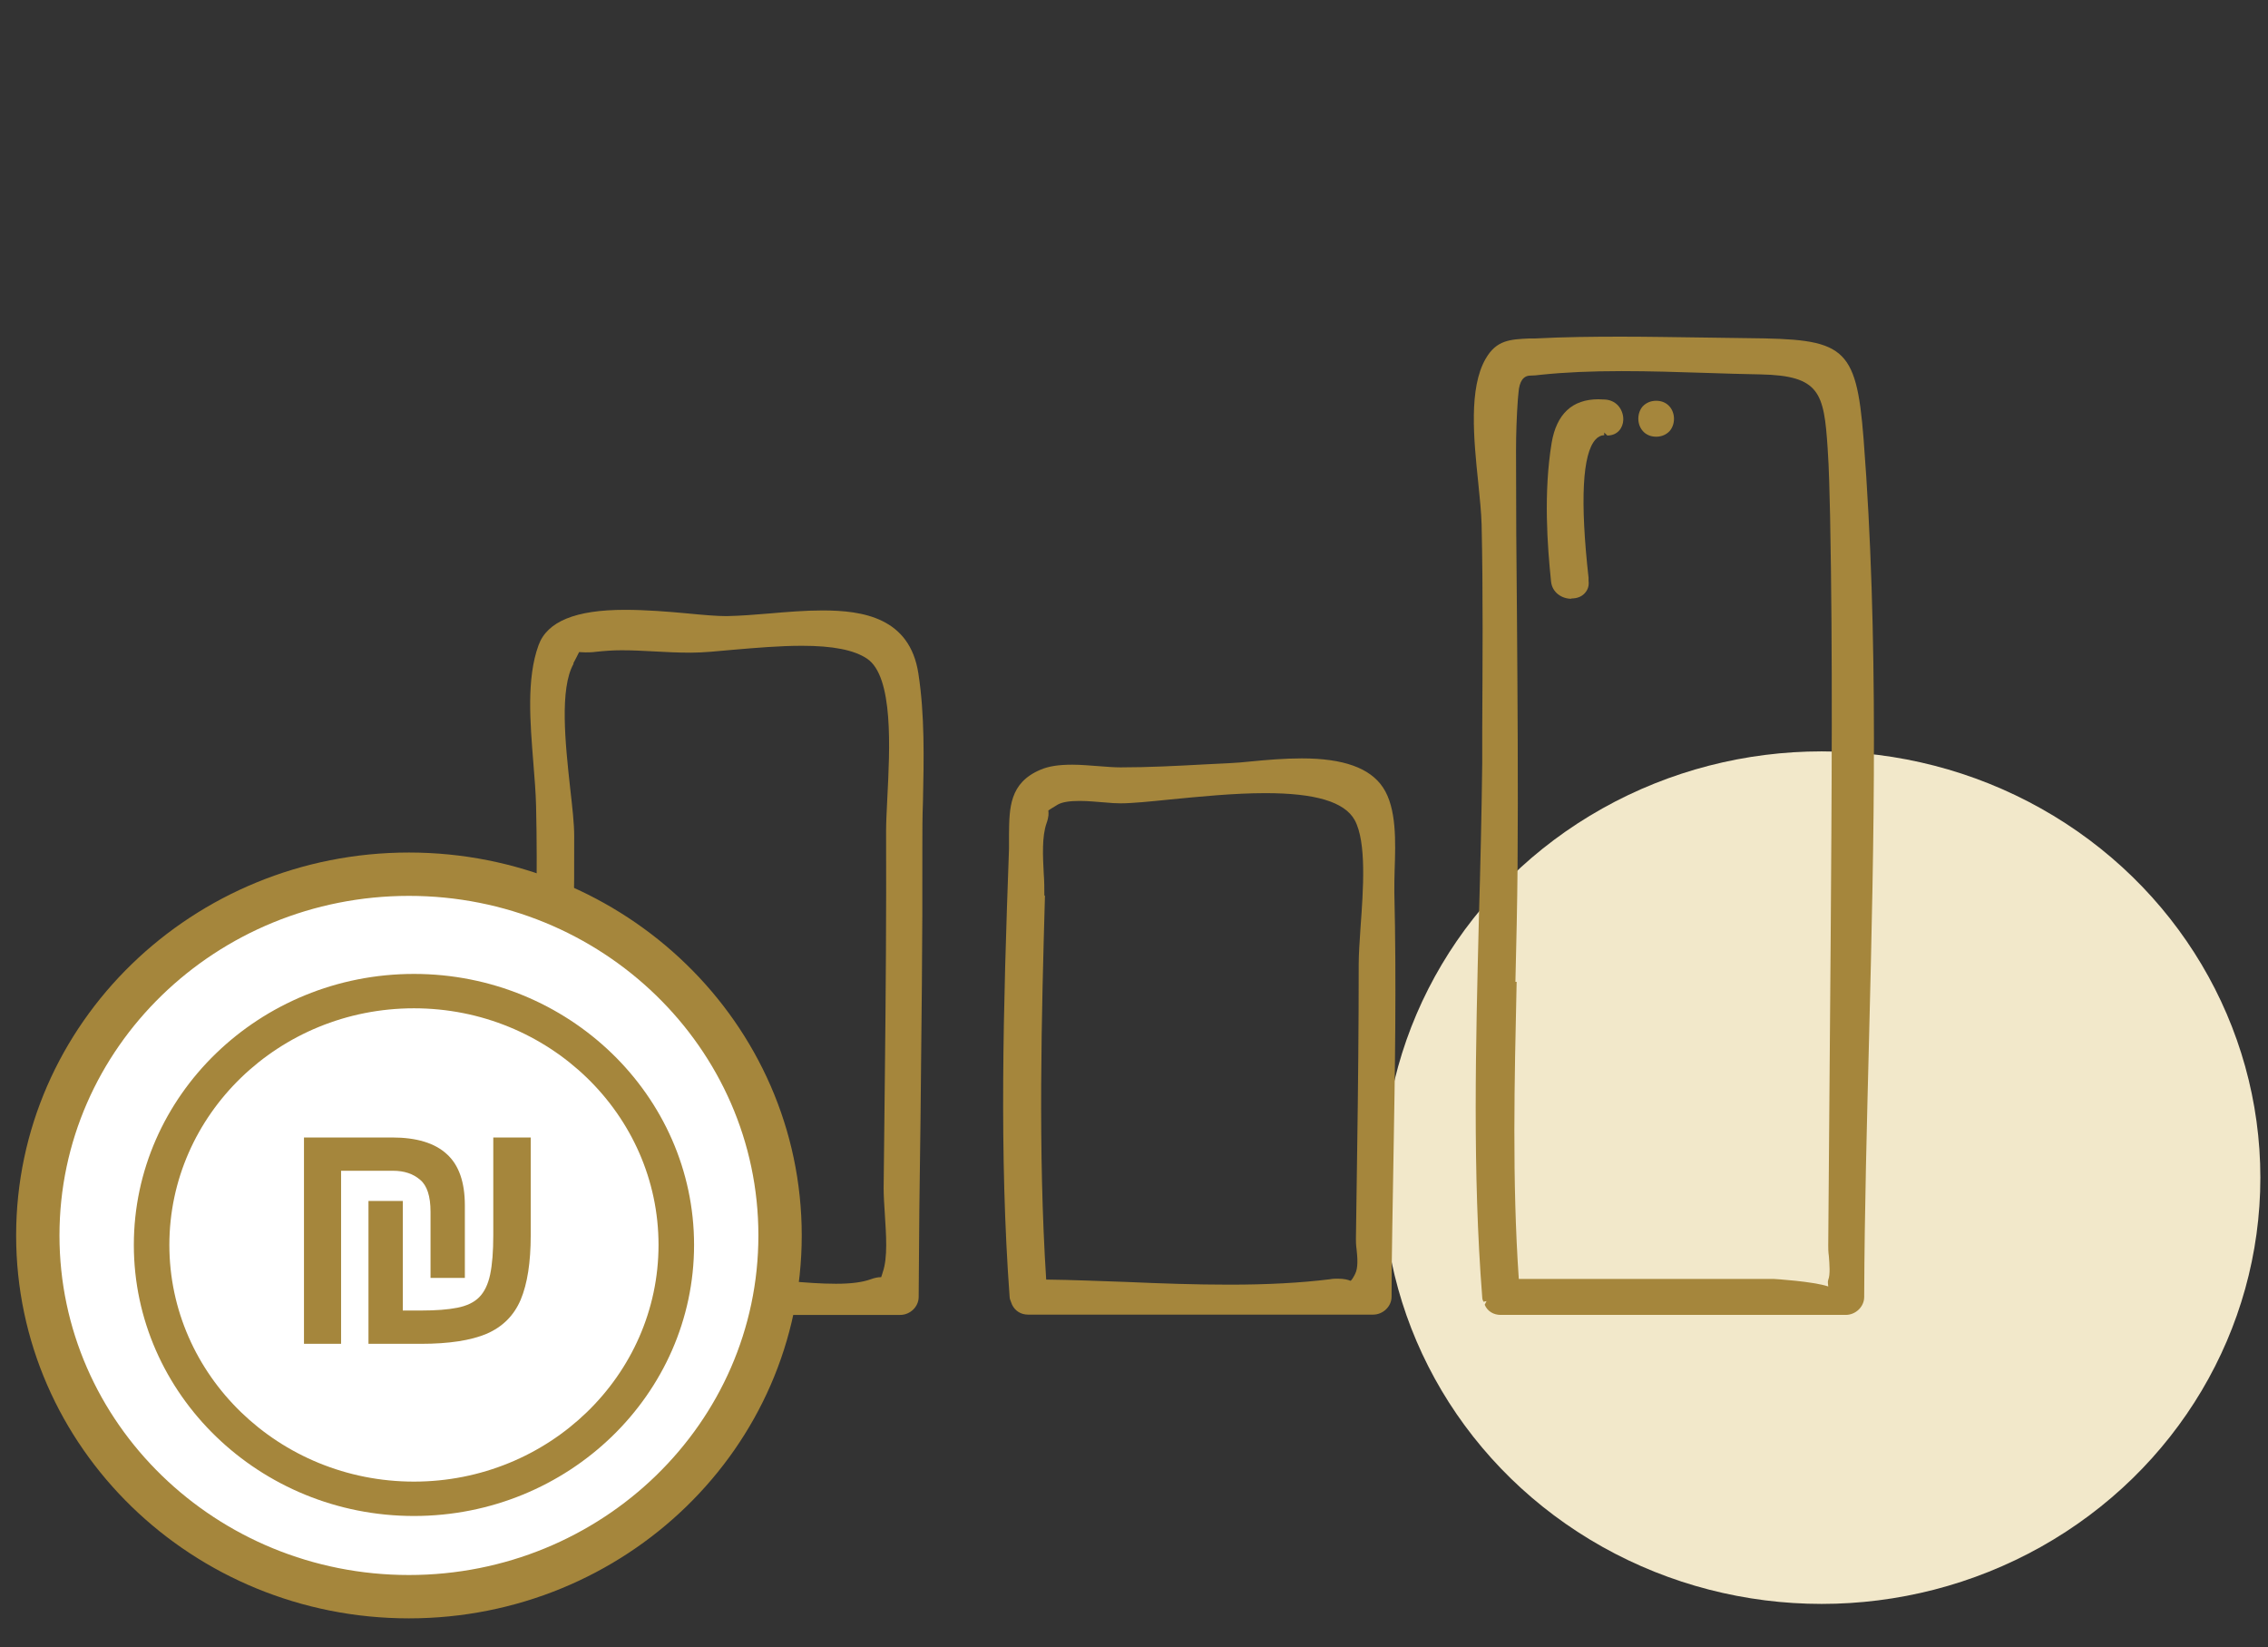 <svg width="157" height="114" viewBox="0 0 157 114" fill="none" xmlns="http://www.w3.org/2000/svg">
<rect x="0" y="0" width="157" height="114" fill="#333333" stroke="none"/>
<ellipse cx="126.103" cy="81.5" rx="30.368" ry="29.5" fill="#F2E8CA"/>
<g clip-path="url(#clip0_6003_890)">
<path d="M56.936 42.246C55.744 42.246 54.489 42.349 53.298 42.453C52.277 42.536 51.299 42.619 50.299 42.639C49.597 42.639 48.661 42.556 47.597 42.453C46.257 42.328 44.726 42.204 43.258 42.204C39.833 42.204 37.876 43.013 37.281 44.65C36.43 46.972 36.706 50.06 36.919 52.776C37.004 53.833 37.089 54.87 37.11 55.802C37.217 60.383 37.11 65.089 36.961 69.608C36.791 76.241 36.6 83.082 37.132 89.777C37.132 89.901 37.174 90.005 37.217 90.088L37.302 90.295C37.493 90.751 37.919 91 38.408 91H43.471H62.317C62.998 91 63.594 90.44 63.594 89.756C63.615 85.693 63.657 81.63 63.721 77.568C63.785 71.266 63.87 64.944 63.849 58.642C63.849 57.606 63.849 56.528 63.891 55.471C63.955 52.527 64.019 49.48 63.572 46.599C62.977 42.743 59.722 42.246 56.936 42.246ZM39.684 45.915C39.897 45.521 40.003 45.293 40.088 45.127C40.173 45.127 40.322 45.148 40.535 45.148C40.727 45.148 40.961 45.148 41.28 45.106C41.854 45.044 42.428 45.002 43.045 45.002C43.811 45.002 44.577 45.044 45.364 45.085C46.13 45.127 46.874 45.168 47.81 45.168H47.852C48.661 45.168 49.703 45.065 50.831 44.961C52.298 44.837 53.958 44.692 55.51 44.692C57.659 44.692 59.127 44.982 60.02 45.583C61.871 46.827 61.594 51.885 61.424 55.222C61.381 56.113 61.339 56.922 61.339 57.502C61.36 63.14 61.318 68.799 61.254 74.438L61.169 82.232C61.169 82.75 61.211 83.392 61.254 84.056C61.339 85.445 61.466 87.02 61.105 88.056C61.062 88.181 61.041 88.284 60.998 88.388H60.977C60.786 88.388 60.552 88.43 60.275 88.533C59.701 88.74 58.914 88.844 57.871 88.844C56.829 88.844 55.787 88.761 54.787 88.678C53.894 88.595 53.064 88.533 52.383 88.533H39.663C39.237 82.211 39.408 75.743 39.578 69.504C39.684 65.669 39.769 61.71 39.748 57.834C39.748 57.005 39.62 55.864 39.471 54.559C39.131 51.47 38.727 47.656 39.706 45.935L39.684 45.915Z" fill="#A5863C"/>
<path d="M96.543 60.197C96.607 58.289 96.692 55.926 95.735 54.496C94.842 53.149 92.991 52.485 90.119 52.485C88.907 52.485 87.694 52.589 86.631 52.693C86.056 52.755 85.525 52.796 85.078 52.817L83.397 52.9C81.483 53.004 79.526 53.107 77.569 53.107C77.122 53.107 76.612 53.066 76.08 53.024C75.484 52.983 74.846 52.921 74.229 52.921C73.293 52.921 72.591 53.024 72.017 53.273C69.869 54.185 69.869 55.926 69.847 57.751C69.847 58.082 69.847 58.414 69.847 58.745C69.443 69.877 69.167 79.889 69.89 89.756C69.89 89.901 69.954 90.005 70.06 90.295C70.273 90.73 70.677 90.979 71.166 90.979H76.208H95.054C95.735 90.979 96.331 90.419 96.331 89.735C96.331 86.605 96.416 83.496 96.458 80.366C96.565 74.272 96.671 67.949 96.522 61.751C96.522 61.295 96.522 60.756 96.543 60.176V60.197ZM72.294 61.959C72.294 61.523 72.294 61.005 72.251 60.445C72.187 59.243 72.123 57.896 72.442 56.983C72.613 56.507 72.591 56.279 72.57 56.092C72.613 56.051 72.825 55.926 73.23 55.678C73.527 55.512 74.017 55.429 74.74 55.429C75.314 55.429 75.91 55.491 76.463 55.532C76.888 55.574 77.271 55.595 77.569 55.595C78.377 55.595 79.611 55.47 81.036 55.325C82.972 55.139 85.397 54.89 87.588 54.89C91.055 54.89 93.076 55.491 93.778 56.755C94.608 58.289 94.374 61.544 94.182 64.177C94.118 65.151 94.055 66.042 94.055 66.705C94.055 71.038 94.012 75.349 93.948 79.682L93.863 85.714C93.863 85.9 93.863 86.149 93.906 86.439C93.969 87.02 94.033 87.745 93.799 88.181C93.672 88.429 93.544 88.637 93.48 88.637C93.331 88.574 93.076 88.492 92.608 88.492C92.459 88.492 92.268 88.492 92.055 88.533C90.034 88.782 87.758 88.906 85.099 88.906C82.738 88.906 80.356 88.823 77.994 88.719C76.123 88.657 74.251 88.574 72.421 88.554C71.847 79.62 72.102 70.25 72.336 62L72.294 61.959Z" fill="#A5863C"/>
<path d="M129.004 30.367C128.494 23.858 127.621 23.465 120.985 23.402L118.049 23.361C116.113 23.34 114.156 23.299 112.221 23.299C110.285 23.299 108.243 23.32 106.286 23.423H105.882C104.542 23.485 103.584 23.527 102.84 24.833C101.67 26.864 102.01 30.347 102.329 33.394C102.436 34.472 102.542 35.467 102.563 36.296C102.67 41.063 102.627 45.914 102.606 50.62V52.817C102.563 56.403 102.478 60.01 102.372 63.637C102.159 72.24 101.925 81.132 102.606 89.776C102.606 89.901 102.648 90.004 102.691 90.087L102.904 90.046L102.776 90.295C102.968 90.751 103.393 90.999 103.882 90.999H108.924H127.77C128.451 90.999 129.047 90.44 129.047 89.756C129.068 83.765 129.238 77.65 129.387 71.722C129.727 58.123 130.068 44.048 129.004 30.367ZM104.903 67.949C104.967 65.275 105.031 62.622 105.052 59.968C105.095 54.185 105.052 48.319 105.01 42.639C104.967 38.825 104.946 35.011 104.946 31.197C104.946 30.015 104.988 28.813 105.073 27.631L105.116 27.175C105.173 26.401 105.442 26.007 105.924 25.994C106.137 25.994 106.392 25.973 106.711 25.931C108.328 25.766 110.136 25.683 112.263 25.683C114.199 25.683 116.156 25.745 118.092 25.807C119.368 25.849 120.644 25.89 121.878 25.911C125.984 25.994 126.26 27.196 126.515 30.989C126.622 32.523 126.643 34.078 126.686 35.695C126.877 45.396 126.792 55.284 126.728 64.84L126.558 86.19C126.558 86.377 126.558 86.646 126.6 86.916C126.643 87.496 126.707 88.201 126.558 88.574C126.515 88.699 126.537 88.864 126.558 89.03C125.516 88.678 122.835 88.512 122.814 88.512H120.772H105.137C104.669 81.713 104.839 74.707 104.988 67.949H104.903Z" fill="#A5863C"/>
<path d="M108.796 41.417C109.158 41.417 109.498 41.292 109.711 41.044C109.924 40.815 110.009 40.525 109.966 40.194V39.986C109.37 34.638 109.541 31.404 110.455 30.41C110.626 30.223 110.838 30.119 111.051 30.119V29.933L111.264 30.14C111.987 30.14 112.349 29.601 112.37 29.062C112.391 28.44 111.987 27.735 111.157 27.653C110.987 27.653 110.817 27.632 110.647 27.632C108.839 27.632 107.754 28.648 107.413 30.637C106.839 34.12 107.116 37.789 107.371 40.256C107.456 41.023 108.137 41.437 108.754 41.437L108.796 41.417Z" fill="#A5863C"/>
<path d="M114.646 30.223C115.029 30.223 115.348 30.078 115.582 29.829C115.773 29.601 115.88 29.311 115.88 28.979C115.88 28.357 115.454 27.735 114.646 27.735C114.263 27.735 113.944 27.881 113.71 28.129C113.518 28.357 113.412 28.647 113.412 28.979C113.412 29.601 113.838 30.223 114.646 30.223Z" fill="#A5863C"/>
</g>
<path d="M28.308 110.5C42.456 110.5 53.999 99.348 53.999 85.5C53.999 71.652 42.456 60.5 28.308 60.5C14.161 60.5 2.617 71.652 2.617 85.5C2.617 99.348 14.161 110.5 28.308 110.5Z" fill="white" stroke="#A5863C" stroke-width="3"/>
<path d="M9.265 86.158C9.265 96.497 17.967 104.915 28.655 104.915C39.344 104.915 48.046 96.497 48.046 86.158C48.046 75.819 39.344 67.401 28.655 67.401C17.967 67.401 9.265 75.819 9.265 86.158ZM45.586 86.158C45.586 95.19 37.992 102.536 28.655 102.536C19.318 102.536 11.724 95.19 11.724 86.158C11.724 77.126 19.318 69.78 28.655 69.78C37.992 69.78 45.586 77.126 45.586 86.158Z" fill="#A5863C"/>
<path d="M25.507 93V83.112H27.883V90.696H29.155C30.179 90.696 31.011 90.632 31.651 90.504C32.307 90.376 32.811 90.136 33.163 89.784C33.531 89.416 33.787 88.888 33.931 88.2C34.075 87.512 34.147 86.608 34.147 85.488V78.72H36.739V85.488C36.739 87.36 36.507 88.848 36.043 89.952C35.579 91.04 34.795 91.824 33.691 92.304C32.587 92.768 31.075 93 29.155 93H25.507ZM21.043 93V78.72H27.139C28.835 78.72 30.099 79.104 30.931 79.872C31.763 80.624 32.179 81.808 32.179 83.424V88.44H29.803V83.856C29.803 82.784 29.563 82.048 29.083 81.648C28.603 81.232 27.979 81.024 27.211 81.024H23.611V93H21.043Z" fill="#A5863C"/>
<defs>
<clipPath id="clip0_6003_890">
<rect width="125.588" height="91" fill="white" transform="translate(4.118)"/>
</clipPath>
</defs>
</svg>
